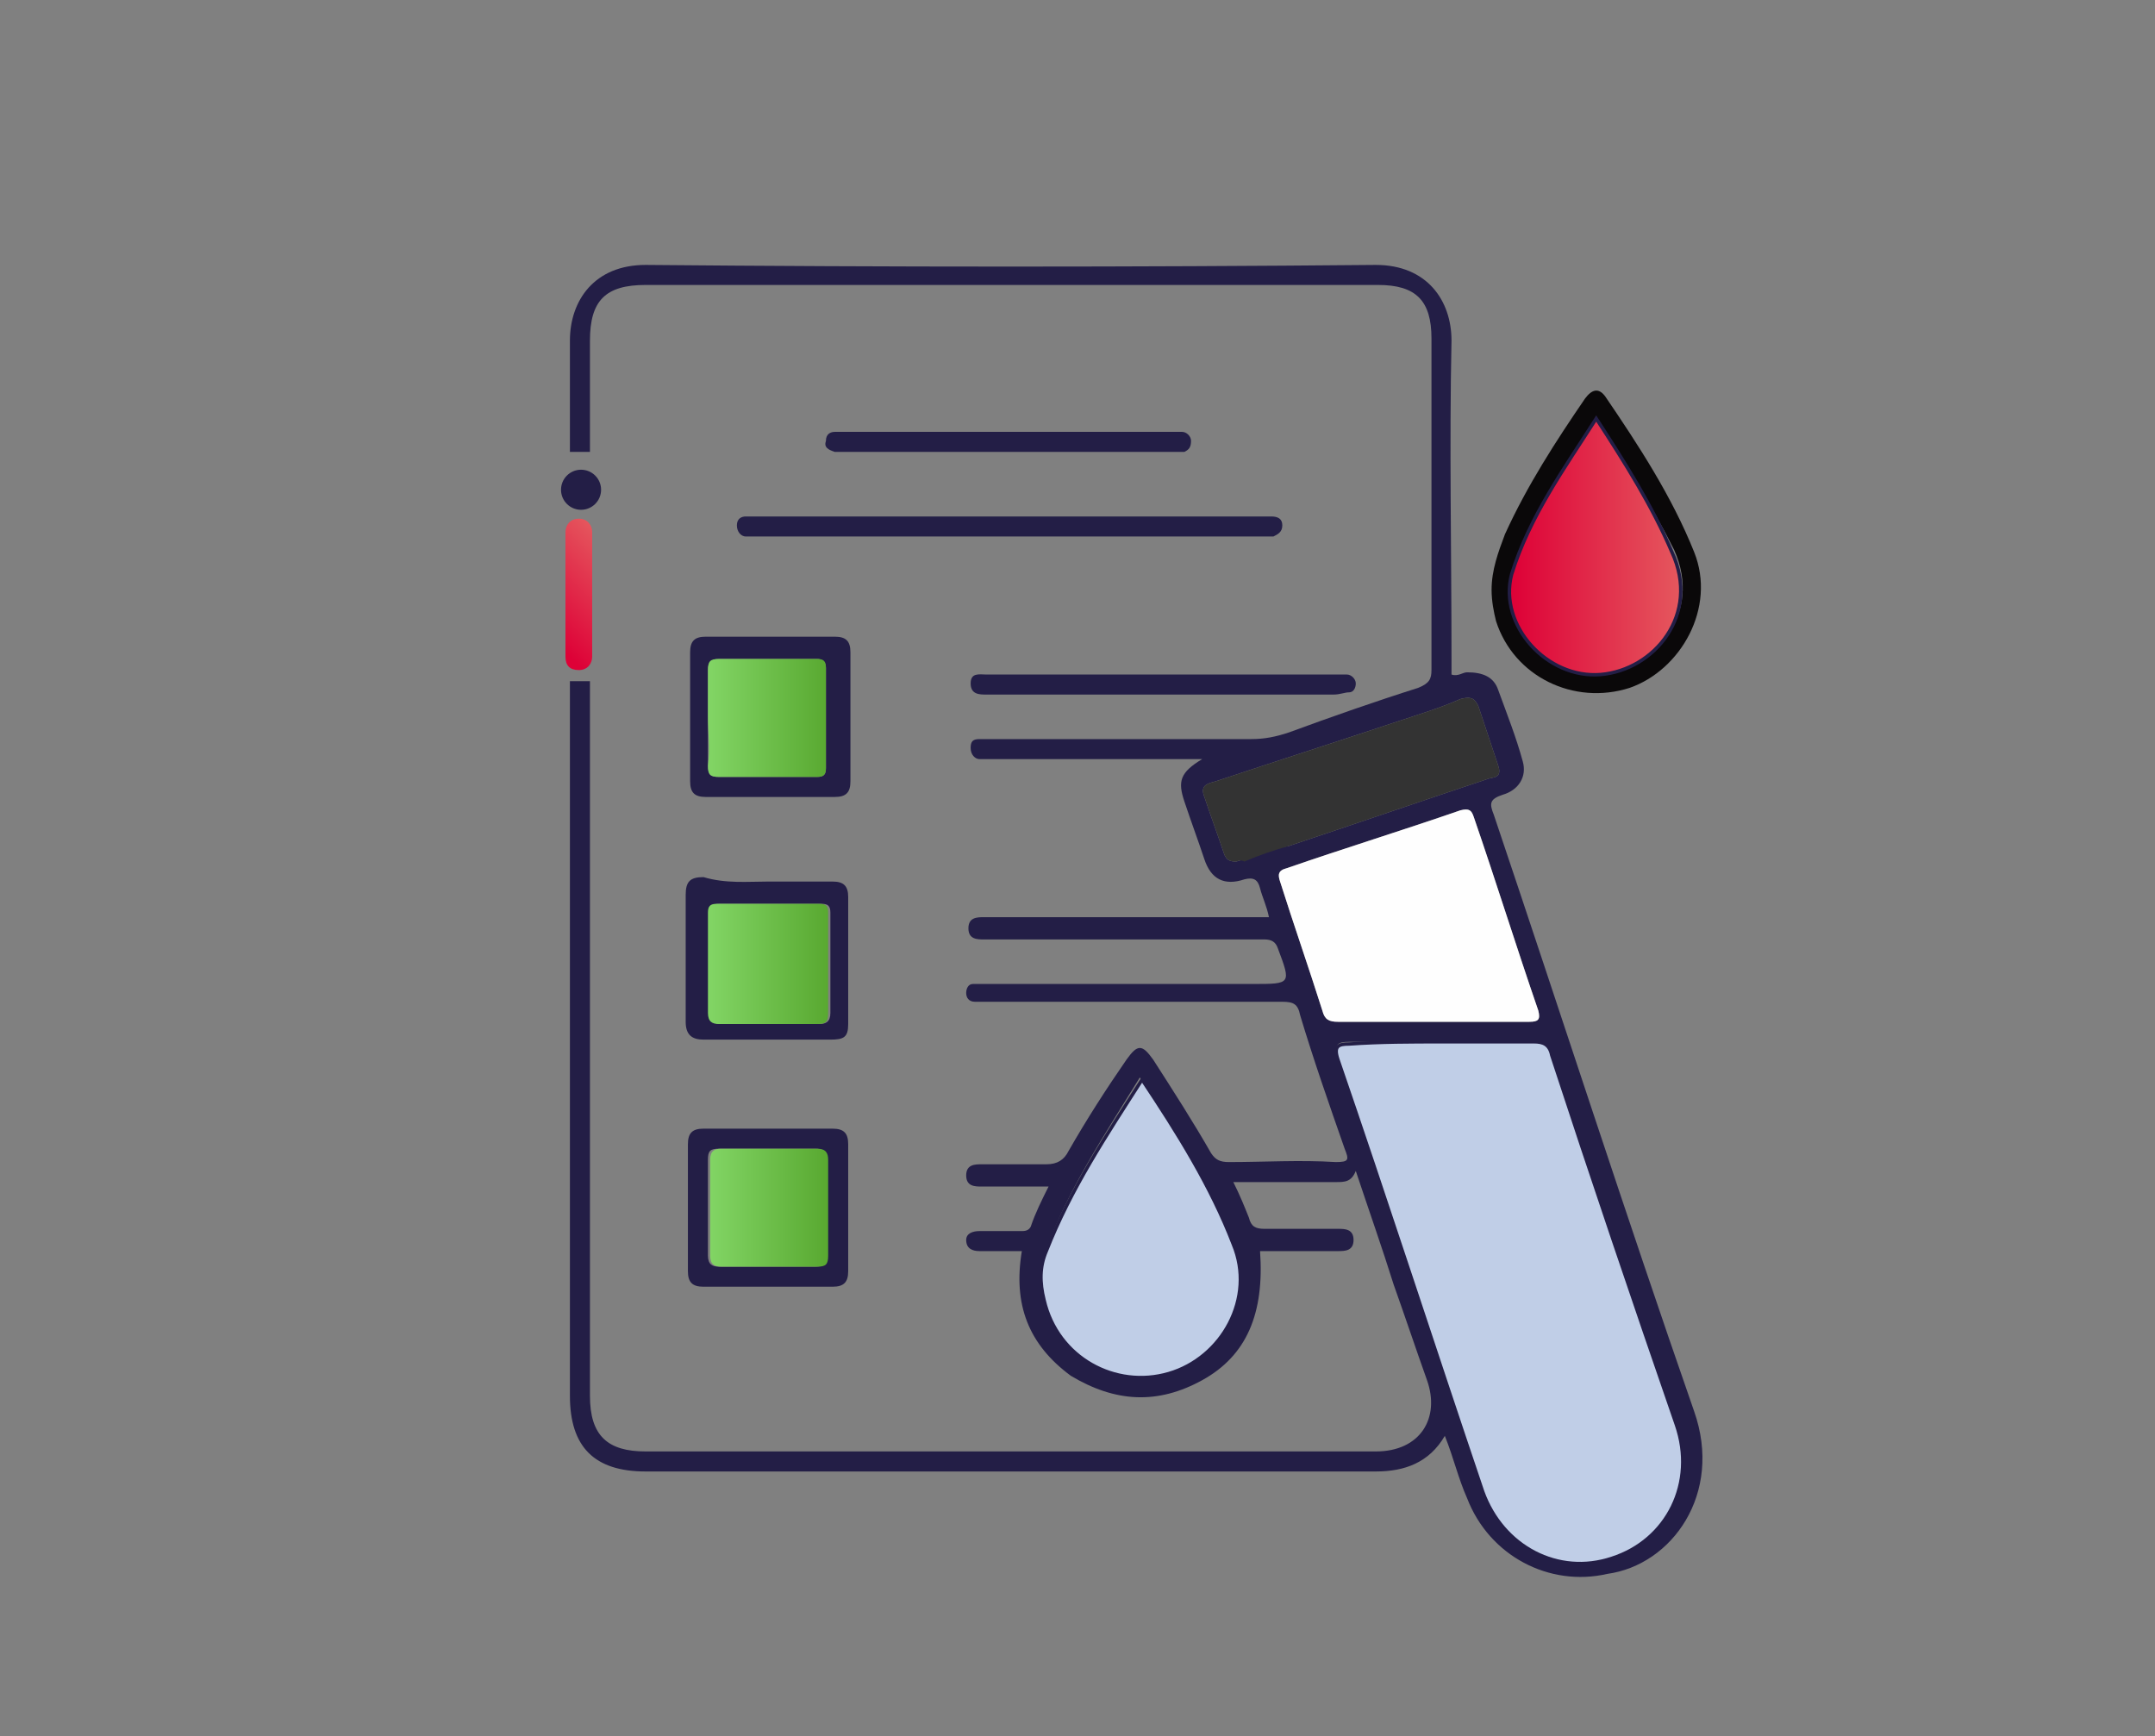 <?xml version="1.0" encoding="utf-8"?>
<!-- Generator: Adobe Illustrator 26.5.0, SVG Export Plug-In . SVG Version: 6.00 Build 0)  -->
<svg version="1.1" id="Слой_1" xmlns="http://www.w3.org/2000/svg" xmlns:xlink="http://www.w3.org/1999/xlink" x="0px" y="0px"
	 viewBox="0 0 96.8 78" style="enable-background:new 0 0 96.8 78;" xml:space="preserve">
<rect x="0" y="0" width="96.8" height="78" fill="#808080" stroke="none"/>
<style type="text/css">
	.st0{fill:#231E46;}
	.st1{fill:#0A0809;}
	.st2{fill:#C0CEE7;stroke:#231E46;stroke-width:0.149;stroke-miterlimit:10;}
	.st3{fill:#FEFEFE;}
	.st4{fill:#333333;}
	.st5{fill:url(#SVGID_1_);stroke:#231E46;stroke-width:0.154;stroke-miterlimit:10;}
	.st6{fill:url(#SVGID_00000054228624966483072800000004232477771052934026_);}
	.st7{fill:url(#SVGID_00000004512074091305306400000013972263391812907171_);}
	.st8{fill:url(#SVGID_00000151524995655578714480000001720805134796010938_);}
	.st9{fill:url(#SVGID_00000060720549235202724890000006194437566982331307_);}
</style>
<g>
	<g>
		<path class="st0" d="M76.1,63.4c-3.1-8.9-6-17.9-9-26.8c-0.2-0.5-0.2-0.7,0.4-0.9c0.7-0.2,1.1-0.8,0.9-1.5
			c-0.3-1.1-0.7-2.1-1.1-3.2c-0.2-0.6-0.7-0.8-1.4-0.8c-0.2,0-0.4,0.2-0.7,0.1c0-0.2,0-0.5,0-0.7c0-4.8-0.1-9.6,0-14.3
			c0-1.8-1.1-3.4-3.4-3.4c-10.9,0.1-21.9,0.1-32.8,0c-2.3,0-3.4,1.6-3.4,3.4c0,1.7,0,3.3,0,5h0.9c0-1.7,0-3.3,0-5
			c0-1.8,0.7-2.5,2.5-2.5c11,0,21.9,0,32.9,0c1.7,0,2.4,0.7,2.4,2.4c0,5,0,9.9,0,14.9c0,0.4-0.1,0.6-0.6,0.8c-1.9,0.6-3.9,1.3-5.8,2
			c-0.6,0.2-1.1,0.3-1.7,0.3c-3.9,0-7.8,0-11.7,0c-0.2,0-0.4,0-0.5,0c-0.3,0-0.4,0.1-0.4,0.4c0,0.3,0.2,0.5,0.4,0.5
			c0.2,0,0.4,0,0.5,0c2.9,0,5.8,0,8.7,0c0.2,0,0.4,0,0.8,0c-1,0.6-1.1,1-0.8,1.9c0.3,0.9,0.6,1.7,0.9,2.6c0.3,0.9,0.9,1.2,1.8,0.9
			c0.4-0.1,0.6,0,0.7,0.4c0.1,0.4,0.3,0.8,0.4,1.3c-0.3,0-0.5,0-0.8,0c-3.8,0-7.7,0-11.5,0c-0.2,0-0.3,0-0.5,0c-0.3,0-0.7,0-0.7,0.5
			c0,0.5,0.4,0.5,0.7,0.5c3.1,0,6.2,0,9.3,0c1.1,0,2.2,0,3.3,0c0.3,0,0.5,0.1,0.6,0.4c0.6,1.6,0.6,1.6-1.1,1.6c-4,0-7.9,0-11.9,0
			c-0.2,0-0.4,0-0.7,0c-0.2,0-0.3,0.2-0.3,0.4c0,0.2,0.1,0.4,0.4,0.4c0.2,0,0.4,0,0.7,0c4.4,0,8.8,0,13.1,0c0.5,0,0.7,0.1,0.8,0.6
			c0.6,2,1.3,4,2,6c0.2,0.5,0.2,0.6-0.4,0.6c-1.6-0.1-3.2,0-4.8,0c-0.4,0-0.6-0.1-0.8-0.4c-0.8-1.4-1.7-2.8-2.6-4.2
			c-0.5-0.7-0.7-0.7-1.2,0c-0.9,1.3-1.8,2.7-2.6,4.1c-0.2,0.4-0.5,0.6-1,0.6c-1,0-1.9,0-2.9,0c-0.3,0-0.7,0-0.7,0.5
			c0,0.5,0.4,0.5,0.7,0.5c1,0,2,0,3,0c-0.3,0.6-0.6,1.2-0.8,1.8c-0.1,0.2-0.3,0.2-0.4,0.2c-0.6,0-1.2,0-1.9,0
			c-0.3,0-0.6,0.1-0.6,0.4c0,0.4,0.3,0.5,0.6,0.5c0.6,0,1.2,0,1.9,0c-0.4,2.4,0.3,4.2,2.2,5.6C50.1,63,52,63.1,54,62
			c2-1.1,2.8-3,2.6-5.8c1.2,0,2.3,0,3.5,0c0.3,0,0.7,0,0.7-0.5c0-0.5-0.4-0.5-0.7-0.5c-1.1,0-2.2,0-3.3,0c-0.4,0-0.6-0.1-0.7-0.5
			c-0.2-0.5-0.4-1-0.7-1.6c1.6,0,3.1,0,4.6,0c0.4,0,0.7,0,0.9-0.5c0.6,1.8,1.2,3.5,1.7,5.1c0.5,1.4,1,2.9,1.5,4.3
			c0.6,1.7-0.3,3.2-2.3,3.2c-10.9,0-21.9,0-32.8,0c-1.7,0-2.5-0.7-2.5-2.5c0-10.7,0-21.4,0-32.1h-0.9c0,10.7,0,21.4,0,32.1
			c0,2.3,1.1,3.4,3.4,3.4c10.9,0,21.8,0,32.8,0c1.3,0,2.4-0.4,3.1-1.6c0.4,1,0.6,1.9,1,2.8c1,2.6,3.7,4,6.3,3.4
			C75.1,70.3,77.4,67.1,76.1,63.4z M55.4,55.8c1,2.4-0.5,5.1-2.9,5.8c-2.4,0.7-5-0.7-5.6-3.3c-0.2-0.8-0.2-1.5,0.1-2.2
			c1-2.7,2.6-5.1,4.2-7.7C52.9,50.9,54.4,53.3,55.4,55.8z M55.9,38.6c-0.1,0-0.3,0.1-0.4,0.1c-0.3,0-0.4-0.1-0.5-0.3
			c-0.3-0.9-0.6-1.7-0.9-2.6c-0.2-0.5,0.1-0.6,0.5-0.7c2.7-0.9,5.5-1.8,8.2-2.7c0.9-0.3,1.9-0.6,2.8-1c0.4-0.1,0.6-0.1,0.8,0.3
			c0.3,0.9,0.6,1.8,0.9,2.7c0.2,0.6-0.3,0.5-0.5,0.6c-3,1-5.9,2-8.9,3C57.2,38.1,56.6,38.4,55.9,38.6z M59.4,45.4
			c-0.6-1.9-1.3-3.9-1.9-5.8c-0.1-0.3-0.1-0.5,0.3-0.6c2.6-0.9,5.2-1.7,7.8-2.6c0.4-0.1,0.5,0,0.6,0.3c1,2.9,1.9,5.8,2.9,8.7
			c0.1,0.4,0,0.5-0.4,0.5c-1.5,0-2.9,0-4.4,0c-1.4,0-2.8,0-4.2,0C59.7,45.9,59.5,45.8,59.4,45.4z M72.4,69.9c-2.4,0.8-4.9-0.5-5.8-3
			c-2.2-6.5-4.3-13-6.5-19.4c-0.2-0.6,0-0.7,0.5-0.7c1.4,0,2.8,0,4.2,0c1.4,0,2.8,0,4.1,0c0.4,0,0.7,0.1,0.8,0.6
			c1.8,5.5,3.7,11.1,5.6,16.6C76.1,66.5,74.9,69.1,72.4,69.9z"/>
	</g>
	<path class="st1" d="M67,26.5c0-0.9,0.3-1.7,0.6-2.5c1-2.2,2.3-4.2,3.6-6.1c0.3-0.4,0.6-0.5,0.9-0.1c1.5,2.2,3,4.5,4,7
		c1,2.5-0.6,5.3-2.9,6.1c-2.5,0.8-5.2-0.5-6-3C67.1,27.5,67,27,67,26.5z M71.7,18.8c-1.4,2.2-3,4.4-3.7,6.9c-0.6,2.3,1.6,4.7,4,4.5
		c2.3-0.2,4.5-2.6,3.2-5.5C74.2,22.7,73,20.8,71.7,18.8z"/>
	<path class="st2" d="M64.8,46.8c1.4,0,2.8,0,4.1,0c0.4,0,0.7,0.1,0.8,0.6c1.8,5.5,3.7,11.1,5.6,16.6c0.9,2.6-0.4,5.2-2.9,6
		c-2.4,0.8-4.9-0.5-5.8-3c-2.2-6.5-4.3-13-6.5-19.4c-0.2-0.6,0-0.7,0.5-0.7C62,46.8,63.4,46.8,64.8,46.8z"/>
	<path class="st3" d="M64.3,45.9c-1.4,0-2.8,0-4.2,0c-0.4,0-0.6-0.1-0.7-0.5c-0.6-1.9-1.3-3.9-1.9-5.8c-0.1-0.3-0.1-0.5,0.3-0.6
		c2.6-0.9,5.2-1.7,7.8-2.6c0.4-0.1,0.5,0,0.6,0.3c1,2.9,1.9,5.8,2.9,8.7c0.1,0.4,0,0.5-0.4,0.5C67.2,45.9,65.8,45.9,64.3,45.9z"/>
	<path class="st2" d="M51.3,48.5c1.6,2.4,3.1,4.8,4.1,7.4c1,2.4-0.5,5.1-2.9,5.8c-2.4,0.7-5-0.7-5.6-3.3c-0.2-0.8-0.2-1.5,0.1-2.2
		C48.1,53.4,49.7,51,51.3,48.5z"/>
	<path class="st4" d="M55.5,38.7c-0.3,0-0.4-0.1-0.5-0.3c-0.3-0.9-0.6-1.7-0.9-2.6c-0.2-0.5,0.1-0.6,0.5-0.7
		c2.7-0.9,5.5-1.8,8.2-2.7c0.9-0.3,1.9-0.6,2.8-1c0.4-0.1,0.6-0.1,0.8,0.3c0.3,0.9,0.6,1.8,0.9,2.7c0.2,0.6-0.3,0.5-0.5,0.6
		c-3,1-5.9,2-8.9,3c-0.7,0.2-1.3,0.4-2,0.7C55.7,38.6,55.6,38.7,55.5,38.7z"/>
	<linearGradient id="SVGID_1_" gradientUnits="userSpaceOnUse" x1="67.912" y1="24.526" x2="75.547" y2="24.526">
		<stop  offset="7.139808e-08" style="stop-color:#DE0137"/>
		<stop  offset="1" style="stop-color:#E5585E"/>
	</linearGradient>
	<path class="st5" d="M71.7,18.8c1.3,2,2.5,3.9,3.4,6c1.3,2.8-0.8,5.3-3.2,5.5c-2.4,0.2-4.6-2.2-4-4.5C68.7,23.2,70.3,21,71.7,18.8z
		"/>
	<path class="st0" d="M38.1,54.3c0,0.9,0,1.9,0,2.8c0,0.5-0.2,0.7-0.7,0.7c-1.9,0-3.9,0-5.8,0c-0.5,0-0.7-0.2-0.7-0.7
		c0-1.9,0-3.8,0-5.7c0-0.5,0.2-0.7,0.7-0.7c1.9,0,3.9,0,5.8,0c0.5,0,0.7,0.2,0.7,0.7C38.1,52.4,38.1,53.3,38.1,54.3z M34.5,56.9
		c0.7,0,1.4,0,2.1,0c0.4,0,0.5-0.1,0.5-0.5c0-1.4,0-2.8,0-4.3c0-0.4-0.1-0.5-0.5-0.5c-1.4,0-2.9,0-4.3,0c-0.4,0-0.5,0.1-0.5,0.5
		c0,1.4,0,2.9,0,4.3c0,0.4,0.2,0.5,0.5,0.5C33.1,56.9,33.8,56.9,34.5,56.9z"/>
	<path class="st0" d="M34.5,39.6c1,0,1.9,0,2.9,0c0.5,0,0.7,0.2,0.7,0.7c0,1.9,0,3.8,0,5.7c0,0.6-0.2,0.7-0.8,0.7
		c-1.9,0-3.8,0-5.7,0c-0.5,0-0.8-0.2-0.8-0.8c0-1.9,0-3.8,0-5.7c0-0.6,0.2-0.8,0.8-0.8C32.6,39.7,33.6,39.6,34.5,39.6z M34.5,40.6
		c-0.7,0-1.5,0-2.2,0c-0.3,0-0.4,0.1-0.4,0.4c0,1.5,0,3,0,4.5c0,0.3,0.1,0.5,0.5,0.5c1.5,0,2.9,0,4.4,0c0.3,0,0.5-0.1,0.5-0.5
		c0-1.5,0-3,0-4.5c0-0.3-0.1-0.4-0.4-0.4C36,40.6,35.2,40.6,34.5,40.6z"/>
	<path class="st0" d="M34.5,35.8c-0.9,0-1.9,0-2.8,0c-0.5,0-0.7-0.2-0.7-0.7c0-1.9,0-3.9,0-5.8c0-0.5,0.2-0.7,0.7-0.7
		c1.9,0,3.9,0,5.8,0c0.5,0,0.7,0.2,0.7,0.7c0,1.9,0,3.9,0,5.8c0,0.5-0.2,0.7-0.7,0.7C36.4,35.8,35.4,35.8,34.5,35.8z M31.8,32.2
		c0,0.7,0,1.5,0,2.2c0,0.4,0.1,0.5,0.5,0.5c1.5,0,2.9,0,4.4,0c0.3,0,0.4-0.1,0.4-0.4c0-1.5,0-3,0-4.5c0-0.3-0.2-0.4-0.4-0.4
		c-1.5,0-2.9,0-4.4,0c-0.4,0-0.5,0.2-0.5,0.5C31.8,30.7,31.8,31.5,31.8,32.2z"/>
	<path class="st0" d="M45.3,24.1c-3.7,0-7.5,0-11.2,0c-0.2,0-0.4,0-0.6,0c-0.2,0-0.4-0.2-0.4-0.5c0-0.3,0.2-0.4,0.4-0.4
		c0.2,0,0.4,0,0.5,0c7.5,0,15,0,22.6,0c0.2,0,0.3,0,0.5,0c0.3,0,0.5,0.1,0.5,0.4c0,0.3-0.2,0.4-0.4,0.5c-0.2,0-0.4,0-0.5,0
		C52.8,24.1,49.1,24.1,45.3,24.1z"/>
	<path class="st0" d="M52.2,30.3c2.6,0,5.1,0,7.7,0c0.2,0,0.4,0,0.6,0c0.2,0,0.4,0.2,0.4,0.4c0,0.2-0.1,0.4-0.3,0.4
		c-0.2,0-0.4,0.1-0.7,0.1c-5.1,0-10.2,0-15.3,0c-0.1,0-0.2,0-0.3,0c-0.3,0-0.7,0-0.7-0.5c0-0.5,0.4-0.4,0.7-0.4
		C46.9,30.3,49.5,30.3,52.2,30.3z"/>
	<path class="st0" d="M45.3,20.3c-2.4,0-4.8,0-7.3,0c-0.2,0-0.4,0-0.5,0c-0.3-0.1-0.5-0.2-0.4-0.5c0-0.3,0.2-0.4,0.4-0.4
		c0.2,0,0.3,0,0.5,0c4.9,0,9.7,0,14.6,0c0.2,0,0.4,0,0.5,0c0.2,0,0.4,0.2,0.4,0.4c0,0.3-0.1,0.4-0.3,0.5c-0.2,0-0.4,0-0.6,0
		C50.2,20.3,47.8,20.3,45.3,20.3z"/>
	
		<linearGradient id="SVGID_00000122714781878792695730000001893409622430959758_" gradientUnits="userSpaceOnUse" x1="31.838" y1="54.26" x2="37.147" y2="54.26">
		<stop  offset="7.649793e-08" style="stop-color:#82D565"/>
		<stop  offset="1" style="stop-color:#59A931"/>
	</linearGradient>
	<path style="fill:url(#SVGID_00000122714781878792695730000001893409622430959758_);" d="M34.5,56.9c-0.7,0-1.4,0-2.1,0
		c-0.3,0-0.5-0.1-0.5-0.5c0-1.4,0-2.9,0-4.3c0-0.4,0.2-0.5,0.5-0.5c1.4,0,2.9,0,4.3,0c0.4,0,0.5,0.2,0.5,0.5c0,1.4,0,2.8,0,4.3
		c0,0.4-0.1,0.5-0.5,0.5C35.9,56.9,35.2,56.9,34.5,56.9z"/>
	
		<linearGradient id="SVGID_00000125590025099750508200000011632446986070544775_" gradientUnits="userSpaceOnUse" x1="31.828" y1="43.227" x2="37.144" y2="43.227">
		<stop  offset="7.649793e-08" style="stop-color:#82D565"/>
		<stop  offset="1" style="stop-color:#59A931"/>
	</linearGradient>
	<path style="fill:url(#SVGID_00000125590025099750508200000011632446986070544775_);" d="M34.5,40.6c0.8,0,1.5,0,2.3,0
		c0.3,0,0.4,0.1,0.4,0.4c0,1.5,0,3,0,4.5c0,0.4-0.1,0.5-0.5,0.5c-1.5,0-2.9,0-4.4,0c-0.3,0-0.5-0.1-0.5-0.5c0-1.5,0-3,0-4.5
		c0-0.3,0.1-0.4,0.4-0.4C33,40.6,33.7,40.6,34.5,40.6z"/>
	
		<linearGradient id="SVGID_00000006668568611074620430000005833755009150030986_" gradientUnits="userSpaceOnUse" x1="31.825" y1="32.18" x2="37.144" y2="32.18">
		<stop  offset="7.649793e-08" style="stop-color:#82D565"/>
		<stop  offset="1" style="stop-color:#59A931"/>
	</linearGradient>
	<path style="fill:url(#SVGID_00000006668568611074620430000005833755009150030986_);" d="M31.8,32.2c0-0.7,0-1.4,0-2.1
		c0-0.4,0.1-0.5,0.5-0.5c1.5,0,2.9,0,4.4,0c0.3,0,0.4,0.1,0.4,0.4c0,1.5,0,3,0,4.5c0,0.3-0.1,0.4-0.4,0.4c-1.5,0-2.9,0-4.4,0
		c-0.4,0-0.5-0.1-0.5-0.5C31.9,33.6,31.8,32.9,31.8,32.2z"/>
</g>
<circle class="st0" cx="26.1" cy="22" r="0.9"/>
<g>
	
		<linearGradient id="SVGID_00000175284777054468221470000016464872827919769763_" gradientUnits="userSpaceOnUse" x1="-851.692" y1="300.372" x2="-846.703" y2="300.372" gradientTransform="matrix(0.707 -0.707 0.707 0.707 414.177 -786.199)">
		<stop  offset="7.139808e-08" style="stop-color:#DE0137"/>
		<stop  offset="1" style="stop-color:#E5585E"/>
	</linearGradient>
	<path style="fill:url(#SVGID_00000175284777054468221470000016464872827919769763_);" d="M26.6,23.9v5.6c0,0.3-0.2,0.6-0.6,0.6
		s-0.6-0.2-0.6-0.6v-5.6c0-0.3,0.2-0.6,0.6-0.6S26.6,23.6,26.6,23.9z"/>
</g>
</svg>

